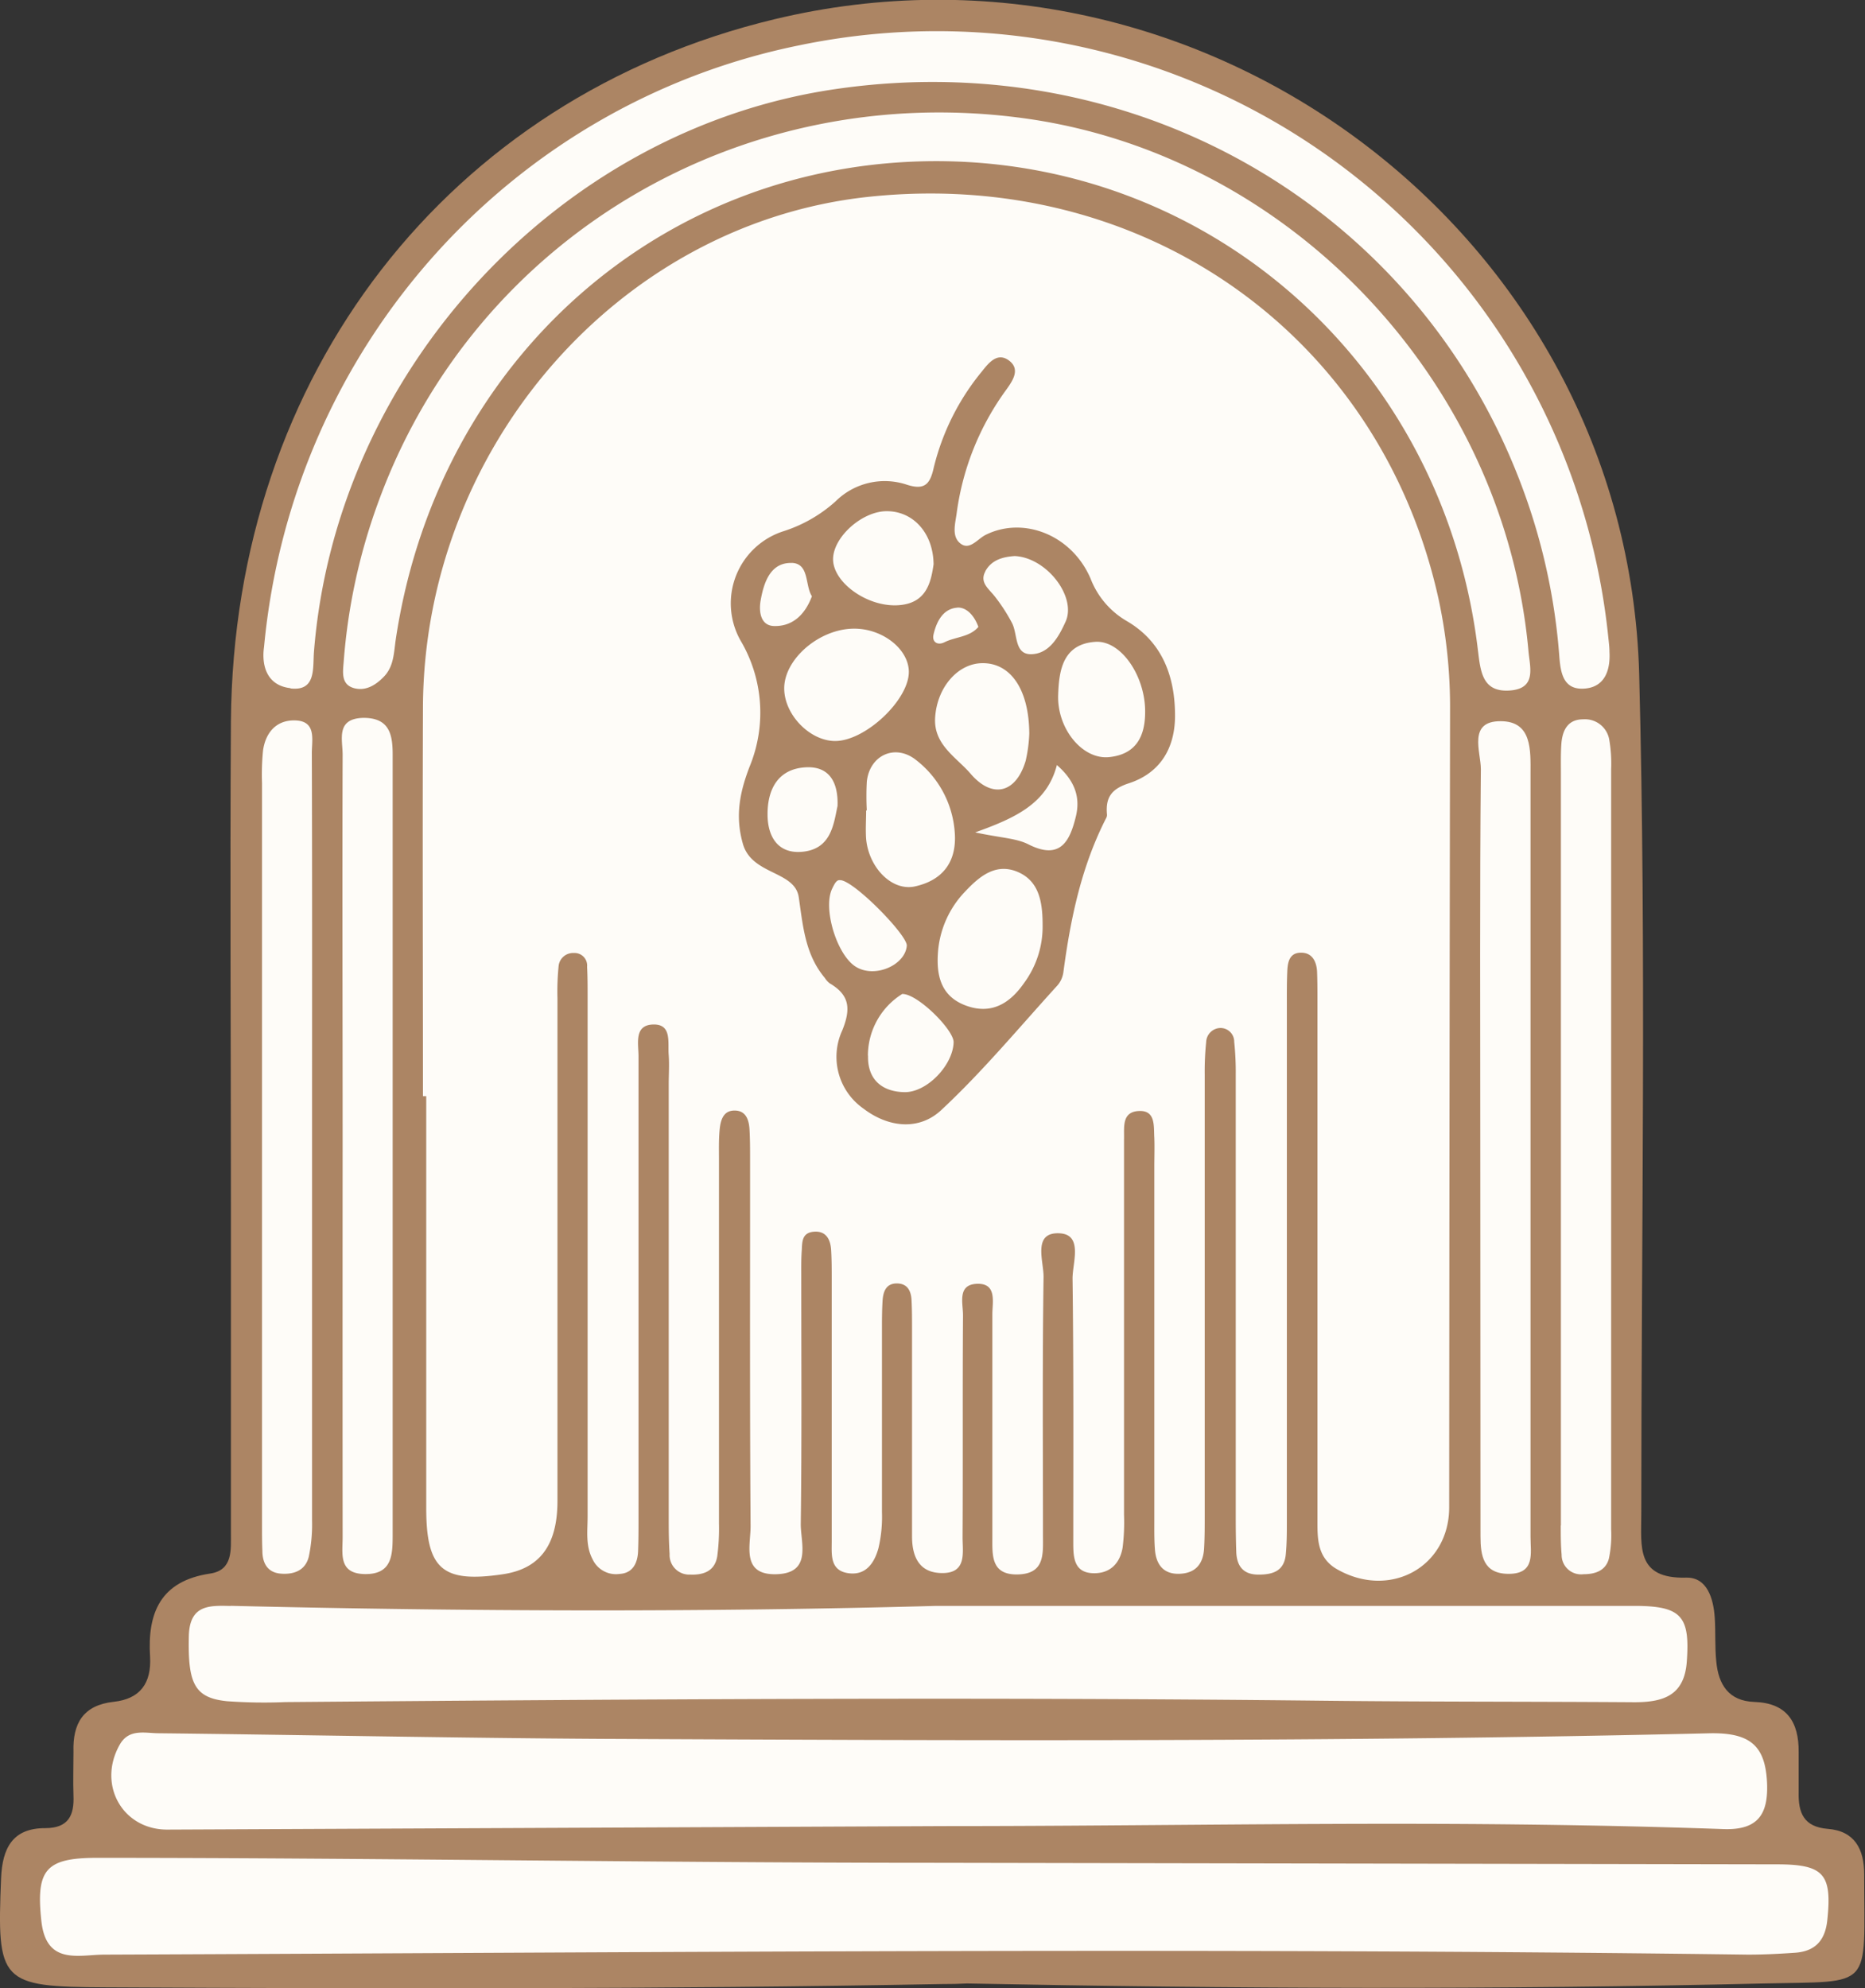 <svg id="Layer_1" data-name="Layer 1" xmlns="http://www.w3.org/2000/svg" viewBox="0 0 256.1 273.04"><rect x="0" y="0" width="256.1" height="273.04" fill="#333333" stroke="none"/><defs><style>.cls-1{fill:#ac8564;}.cls-2{fill:#fefcf8;}</style></defs><g id="_7fVBAB" data-name="7fVBAB"><path class="cls-1" d="M960.79,675.65c-38.3.72-76.61.64-114.92.45-14.44-.07-14.89-.67-14.3-15,.17-4.08,1.56-6.87,6.06-6.86,3.19,0,4-1.76,3.88-4.49-.07-2,0-4,0-6-.12-3.9,1.34-6.4,5.52-6.86,3.64-.39,5.19-2.56,5-6.16-.39-6.06,1.43-10.44,8.25-11.45,3.15-.47,2.84-3.28,2.85-5.58q0-22.74,0-45.47c0-22-.14-44,0-66,.36-47.59,29.88-85.64,74.61-96.39,58.82-14.15,117.11,29.49,118.77,89.9,1,38.45.29,77,.29,115.42,0,4.43-.74,8.86,6.15,8.68,2.9-.08,3.77,2.88,3.94,5.54.13,2,0,4,.21,6,.3,3.14,1.69,5.41,5.24,5.53,4.46.15,6.1,2.76,6.07,6.87,0,1.83,0,3.67,0,5.5-.07,2.84.68,4.79,4,5.06,3.68.28,5,2.78,5,6.23,0,16,1.4,14.66-13.77,15-36.47.87-73,.73-109.42,0C963.12,675.63,962,675.65,960.79,675.65Z" transform="translate(-831.42 -403.19)"/><path class="cls-2" d="M1034.69,559.73c0-17-.08-33.94.08-50.92,0-2.37-1.83-6.61,2.73-6.58,4.31,0,4.1,4,4.09,7.2v61.9c0,14.31,0,28.62,0,42.92,0,2.21.69,5.07-3,5.07-3.48,0-3.87-2.49-3.87-5.18Z" transform="translate(-831.42 -403.19)"/><path class="cls-2" d="M889.5,553.72c0-17.83-.07-35.65,0-53.48.18-35.64,26.93-66.27,61-70,37.76-4.11,70.36,18.79,78.44,55.11a70.2,70.2,0,0,1,1.6,15.37q-.09,54.74-.12,109.46c0,8.2-8.13,12.66-15.41,8.5-2.8-1.61-2.68-4.34-2.68-7q0-35.49,0-71c0-1.34,0-2.67-.05-4s-.6-2.73-2.31-2.66c-1.5.05-1.73,1.34-1.78,2.54-.07,1.5-.06,3-.06,4.5q0,35.49,0,71c0,1.5,0,3-.14,4.5-.19,2.38-1.78,2.89-3.86,2.86s-2.9-1.28-2.95-3.19c-.05-1.49-.07-3-.07-4.49q0-30.5,0-61a39.41,39.41,0,0,0-.21-4.48,1.88,1.88,0,0,0-1.92-1.9,2,2,0,0,0-1.93,1.93,39.3,39.3,0,0,0-.2,4.48q0,30.24,0,60.48c0,1.49,0,3-.08,4.49-.1,2.11-1.08,3.47-3.34,3.57s-3.28-1.3-3.42-3.39c-.1-1.33-.08-2.67-.08-4V563.44c0-1.33.05-2.67,0-4-.1-1.59.22-3.82-2.16-3.68s-1.94,2.31-2,3.94c0,1.17,0,2.33,0,3.5q0,24,0,48a28,28,0,0,1-.19,4.49c-.37,2.23-1.77,3.63-4.1,3.54-2.54-.1-2.67-2.12-2.68-4,0-12.16.06-24.32-.1-36.48,0-2.18,1.49-6.09-1.86-6.2-3.66-.13-2.09,3.85-2.12,6-.17,11.83-.08,23.66-.08,35.49,0,2.53.29,5.28-3.47,5.36s-3.47-2.76-3.48-5.24c0-10.16,0-20.33,0-30.49,0-1.66.66-4.27-2.1-4.18s-1.92,2.68-1.93,4.34c-.07,10.16,0,20.33-.06,30.49,0,2.05.59,4.84-2.68,4.89s-4.25-2.23-4.26-5c0-9.49,0-19,0-28.49,0-1.33,0-2.66-.07-4s-.62-2.31-2.09-2.28-1.82,1.22-1.89,2.43-.08,2.33-.08,3.5c0,8.49,0,17,0,25.49a18.85,18.85,0,0,1-.48,4.93c-.55,2-1.72,3.82-4.2,3.43s-2.22-2.57-2.22-4.37q0-18,0-36c0-1.34,0-2.67-.08-4-.09-1.49-.72-2.67-2.41-2.51s-1.55,1.53-1.63,2.68-.06,2.33-.06,3.49c0,11.33.08,22.66-.07,34,0,2.63,1.55,6.72-3.34,6.86s-3.53-4-3.55-6.62c-.12-16.82-.06-33.65-.07-50.48,0-1.33,0-2.66-.08-4s-.51-2.49-1.89-2.57c-1.74-.1-2.1,1.36-2.22,2.74s-.08,2.66-.08,4q0,25,0,50a29.05,29.05,0,0,1-.24,4.48c-.33,2-1.85,2.58-3.71,2.5a2.69,2.69,0,0,1-2.83-2.83c-.1-1.49-.12-3-.12-4.49q0-30,0-60c0-1.33.09-2.67,0-4-.16-1.69.49-4.3-2.15-4.22s-2,2.63-2,4.37q0,31.72,0,63.47c0,1.5,0,3-.06,4.5s-.65,3-2.53,3.11a3.54,3.54,0,0,1-3.71-2c-1-1.88-.69-3.91-.69-5.9q0-35.73,0-71.47c0-1.33,0-2.66-.07-4a1.73,1.73,0,0,0-1.82-1.9,2,2,0,0,0-2.09,1.77,35.18,35.18,0,0,0-.16,4.48q0,34.49,0,69c0,6.11-2.46,9.31-7.47,10.06-8.32,1.24-10.55-.68-10.55-9.1V553.72ZM960.05,659c-38.45,0-76.9-.68-115.35-.68-7.07,0-8.35,1.69-7.6,8.67.66,6.11,5.13,4.63,8.64,4.62,75.24-.29,150.48-1,225.72,0,2.16,0,4.32-.11,6.48-.26,2.72-.2,4.1-1.66,4.4-4.45.67-6.33-.43-7.69-6.93-7.69m-114.35-5.25c23.3,0,46.27-.4,69.57-.3,12.48.06,25,.27,37.44.71,4.84.18,6.17-2.14,6-6.32-.23-5.14-2.3-7-8.13-6.83-50.59,1.2-101.19,1-151.79.76-20.31-.12-40.61-.54-60.91-.77-1.9,0-4.11-.68-5.38,1.57-3.1,5.48.37,11.66,6.52,11.66m8.71-30.71c-2.92-.07-5.65-.19-5.74,4.17-.14,6.43.74,8.46,5.25,8.91a70.94,70.94,0,0,0,8,.12c47.43-.39,94.87-.71,142.31-.19,14.31.16,28.63.11,42.94.21,3.94,0,6.87-.89,7.2-5.59.45-6.23-.72-7.64-7.21-7.64q-47.94,0-95.87,0C927.65,624.61,895.36,624.48,863.08,623.71Zm8.22-126c3.53.41,3.05-2.76,3.22-5,3.05-38.8,33.9-72,72-77.36,41.3-5.87,79.88,16.69,94,54.95a84.37,84.37,0,0,1,5,22.83c.17,2.3.48,4.74,3.33,4.61s3.72-2.42,3.57-5.06c0-.66-.09-1.33-.16-2A92.7,92.7,0,0,0,941,409.45c-39.44,8.08-69.45,41.36-73.32,82.56C867.31,494.59,868.06,497.33,871.3,497.69Zm163.09-5c.34,2.92.72,5.56,4.39,5.28s2.71-3.2,2.52-5.38c-3.31-37-32.69-68.1-69.08-73.17-38.76-5.41-75.34,16.16-88.71,52.27A81.28,81.28,0,0,0,878.62,494c-.11,1.46-.44,3.25,1.53,3.72,1.56.37,2.92-.49,4-1.62,1.37-1.43,1.35-3.31,1.62-5.13,5.77-38.43,36.64-65.69,74.33-65.65C998.34,425.39,1029.87,453.93,1034.39,492.68ZM878.47,614.3c0,2.23-.61,5,3.06,5.05s3.8-2.54,3.81-5.17q0-53.7,0-107.41c0-2.78-.49-5-4-5-3.86.08-2.86,3-2.87,5.09-.06,17.82,0,35.64,0,53.45Q878.45,587.34,878.47,614.3Zm167.27-1.62c0,1.33,0,2.67.12,4a2.67,2.67,0,0,0,3,2.69c1.63,0,3.07-.49,3.5-2.18a15.86,15.86,0,0,0,.3-4q0-52.19,0-104.37a19.4,19.4,0,0,0-.25-4,3.38,3.38,0,0,0-3.58-2.85c-2.11,0-2.84,1.47-3,3.29-.1,1.32-.07,2.66-.07,4V612.68ZM874.24,506.59c0-1.82.69-4.48-2.45-4.47-2.48,0-3.91,1.72-4.25,4.13a33.58,33.58,0,0,0-.14,4.49q0,51,0,101.9c0,1.17,0,2.34.05,3.5,0,1.67.68,3,2.52,3.15s3.41-.46,3.86-2.36a21.48,21.48,0,0,0,.44-4.94q0-26,0-52C874.27,542.22,874.3,524.4,874.24,506.59Z" transform="translate(-831.42 -403.19)"/><path class="cls-1" d="M992.77,501.07c.12,4.7-1.93,8.25-6.35,9.69-2.44.79-3.17,2-3,4.19a.93.93,0,0,1-.06.5c-3.44,6.68-4.94,13.9-5.92,21.27a3.5,3.5,0,0,1-.82,1.8c-5.27,5.79-10.29,11.85-16,17.16-3,2.76-7.17,2.39-10.63-.25a8.67,8.67,0,0,1-2.91-10.74c1.21-3,1-4.86-1.72-6.46a2.81,2.81,0,0,1-.67-.74c-2.72-3.24-3-7.11-3.59-11.12-.57-3.63-6.45-3-7.67-7.31-1.09-3.82-.42-7.11.94-10.63a19.44,19.44,0,0,0-1.26-17.28,10.4,10.4,0,0,1,5.87-15,19.6,19.6,0,0,0,7.18-4.11,9.57,9.57,0,0,1,9.75-2.3c2.43.79,3.21,0,3.72-2.28a33,33,0,0,1,6.64-13.28c.94-1.19,2.12-2.65,3.69-1.49s.6,2.68-.31,3.95a37,37,0,0,0-6.85,16.94c-.18,1.44-.77,3.26.51,4.25s2.35-.65,3.48-1.2c5.17-2.56,11.79,0,14.38,6a11.53,11.53,0,0,0,5,5.86C990.81,491.2,992.69,495.73,992.77,501.07Zm-21.84,21.76c-2.91-1.08-5.08.79-6.92,2.73a13.46,13.46,0,0,0-3.79,8.42c-.23,3.17.4,6,3.78,7.28,3.56,1.34,6.12-.3,8.06-3.1a13.05,13.05,0,0,0,2.53-8C974.59,526.81,974,524,970.93,522.83Zm-14.71-27.46c-.08-3.09-3.63-5.86-7.51-5.85-4.8,0-9.69,4.24-9.6,8.31.07,3.58,3.56,7.12,7,7.12C950.29,504.94,956.31,499.23,956.22,495.37Zm-5.86,19.07c0,1.32-.1,2.65,0,4,.39,3.94,3.55,7.16,6.69,6.48,3.92-.86,5.84-3.5,5.46-7.61a13.77,13.77,0,0,0-5.27-9.73c-2.86-2.3-6.39-.72-6.79,2.94a37.35,37.35,0,0,0,0,4Zm16-20.18c-3.4,0-6.28,3.32-6.53,7.5-.22,3.7,2.91,5.41,4.87,7.68,3,3.5,6.24,2.66,7.56-1.76a19.82,19.82,0,0,0,.5-3.72C972.73,497.83,970.17,494.23,966.34,494.26Zm15.48-2.93c-4.4.29-5,3.81-5.11,7.21-.21,4.65,3.3,9,7,8.62s4.95-2.85,4.94-6.25C988.68,496,985.35,491.09,981.82,491.33Zm-28.75-17.94c-3.3.06-7.14,3.47-7.27,6.45-.14,3.2,4.52,6.66,8.8,6.47,4-.18,4.63-3.09,5-5.63C959.56,476.27,956.7,473.32,953.07,473.39Zm-2.47,74.78c-.09,3.15,1.8,4.92,4.95,5s6.74-3.75,6.8-6.87c0-1.72-5-6.69-7.06-6.61A10,10,0,0,0,950.6,548.17Zm16.12-66.53c-.84,1.51.42,2.37,1.24,3.4a23.81,23.81,0,0,1,2.41,3.71c.79,1.51.3,4.26,2.56,4.28,2.52,0,3.84-2.35,4.8-4.48,1.53-3.4-2.6-8.8-7-9C969.26,479.66,967.62,480,966.72,481.64ZM942.1,508.56c-3.88.19-5.3,3.08-5.28,6.49,0,2.86,1.3,5.38,4.67,5.12,4.07-.32,4.4-3.78,4.94-6.3C946.55,510.29,945.05,508.41,942.1,508.56Zm3.6,16.65c-1.32,2.69.62,9.12,3.24,10.74s6.79-.22,7-2.89c.11-1.44-7.42-9.12-9.19-9C946.28,524,946,524.6,945.7,525.21Zm19.63-7.71c3.53.76,5.63.79,7.31,1.64,4.38,2.22,5.69-.44,6.51-3.8.62-2.51,0-4.83-2.6-7.09C975.19,513.52,970.91,515.5,965.33,517.5Zm-25.19-37c-2.94-.09-3.85,2.71-4.28,5.21-.25,1.48,0,3.41,1.87,3.45,2.43.06,4.2-1.45,5.18-4.09C941.94,483.57,942.58,480.57,940.14,480.49Zm22.73,6.14c-2,.14-2.88,2-3.27,3.73-.21,1,.58,1.5,1.55,1,1.51-.74,3.44-.69,4.62-2.09C965.2,487.68,964.1,486.55,962.87,486.63Z" transform="translate(-831.42 -403.19)"/></g></svg>